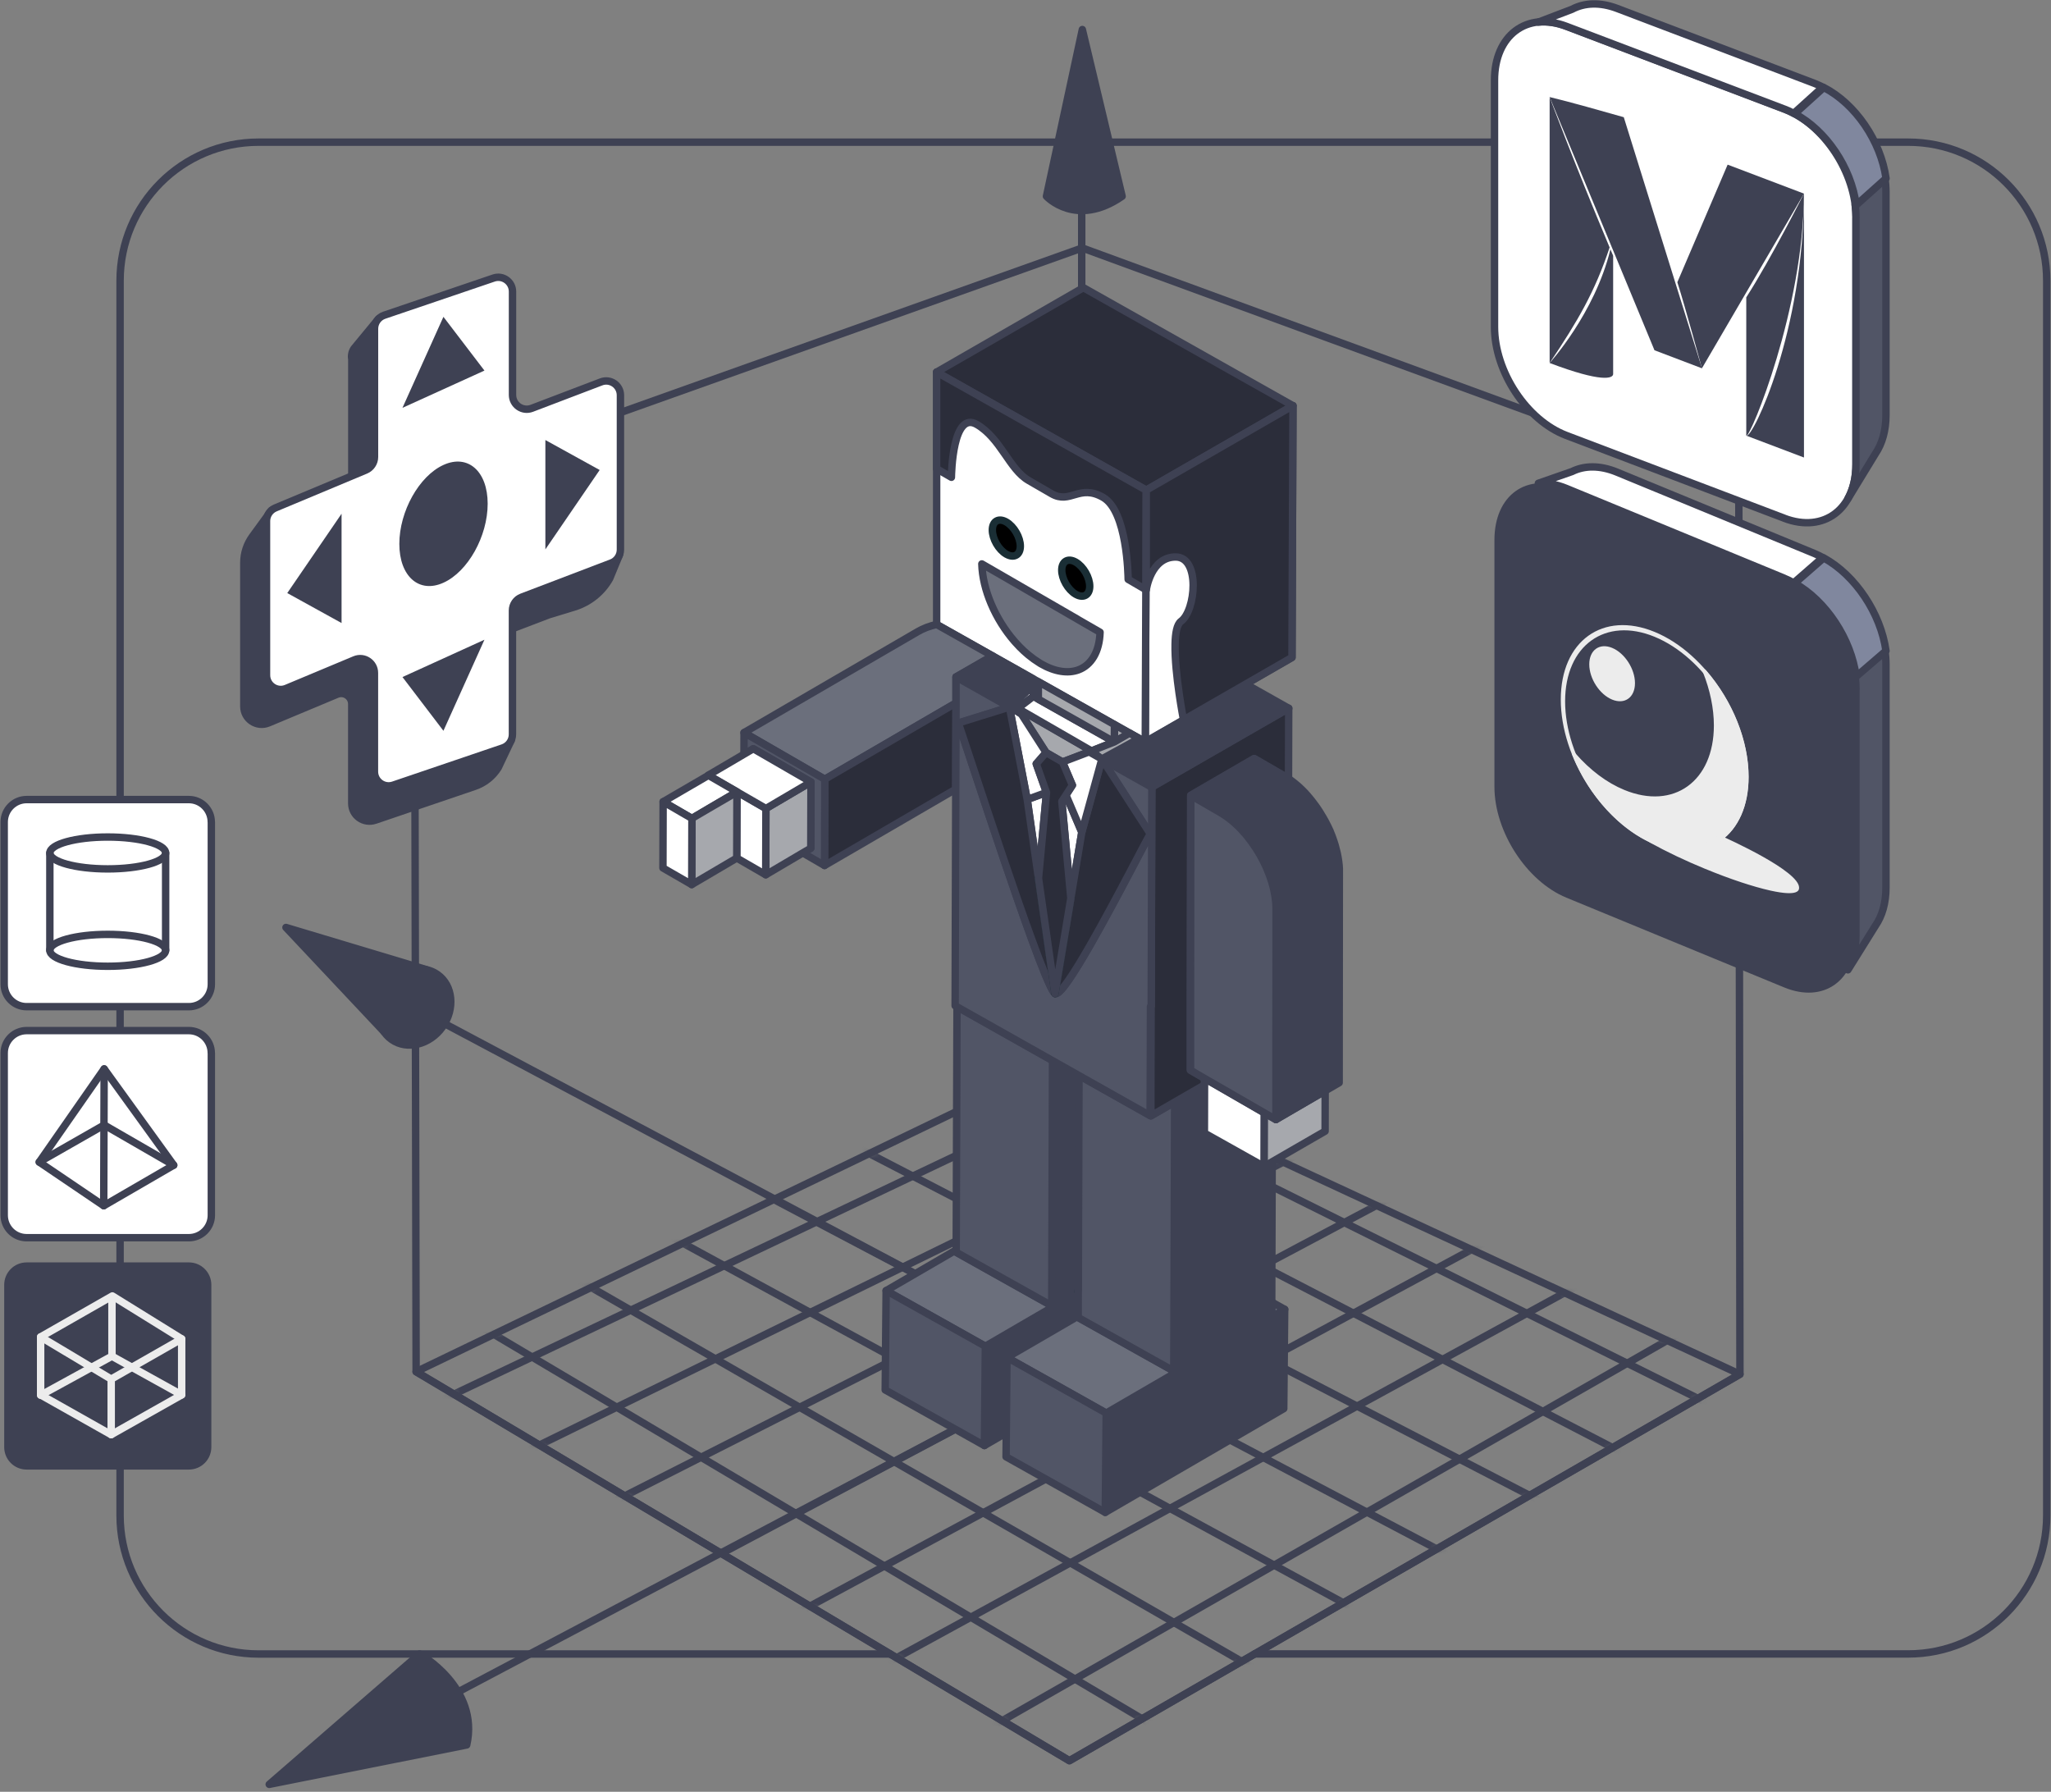 <svg width="332" height="290" viewBox="0 0 332 290" fill="none" xmlns="http://www.w3.org/2000/svg">
<rect x="0" y="0" width="332" height="290" fill="#808080" stroke="none"/>
<path d="M144.098 267.7H41.858C29.477 267.7 19.438 257.66 19.438 245.28V45.43C19.438 33.05 29.477 23.01 41.858 23.01H308.888C321.268 23.01 331.307 33.05 331.307 45.43V245.27C331.307 257.65 321.268 267.69 308.888 267.69H203.077" stroke="#3E4153" stroke-width="1.2" stroke-linecap="round" stroke-linejoin="round"/>
<path d="M70.32 275.86L175.1 220.47V28.42" stroke="#3E4153" stroke-width="1.2" stroke-linecap="round" stroke-linejoin="round"/>
<path d="M67.945 163.539L175.095 220.469" stroke="#3E4153" stroke-width="1.2" stroke-linecap="round" stroke-linejoin="round"/>
<path d="M175.201 4.779L169.391 31.769C169.391 31.769 174.171 36.959 181.641 31.769L175.201 4.779Z" fill="#3E4153" stroke="#3E4153" stroke-width="1.2" stroke-linecap="round" stroke-linejoin="round"/>
<path d="M71.64 166.193C73.695 163.289 73.331 159.501 70.829 157.73C68.327 155.96 64.633 156.878 62.579 159.782C60.525 162.685 60.888 166.474 63.39 168.245C65.892 170.015 69.586 169.096 71.64 166.193Z" fill="#3E4153" stroke="#3E4153" stroke-width="1.2" stroke-linecap="round" stroke-linejoin="round"/>
<path d="M46.289 150.109L69.039 156.939L62.199 167.029L46.289 150.109Z" fill="#3E4153" stroke="#3E4153" stroke-width="1.2" stroke-linecap="round" stroke-linejoin="round"/>
<path d="M43.578 288.799L67.908 267.699C67.908 267.699 77.668 273.129 75.548 282.419L43.588 288.799H43.578Z" fill="#3E4153" stroke="#3E4153" stroke-width="1.2" stroke-linecap="round" stroke-linejoin="round"/>
<path d="M67.358 222.011L67.078 78.661L175.178 40.131L281.468 79.071L281.648 222.421L173.108 284.971L67.358 222.011Z" stroke="#3E4153" stroke-width="1.2" stroke-linecap="round" stroke-linejoin="round"/>
<mask id="mask0_6666_21801" style="mask-type:luminance" maskUnits="userSpaceOnUse" x="67" y="171" width="215" height="114">
<path d="M281.649 222.42L172.139 171.57L67.359 222.01L173.109 284.97L281.649 222.42Z" fill="white"/>
</mask>
<g mask="url(#mask0_6666_21801)">
<path d="M55.602 216.311L224.522 139.391" stroke="#3E4153" stroke-width="1.2" stroke-linecap="round" stroke-linejoin="round"/>
<path d="M68.531 228.001L242.061 145.541" stroke="#3E4153" stroke-width="1.2" stroke-linecap="round" stroke-linejoin="round"/>
<path d="M82.992 236.001L246.982 155.701" stroke="#3E4153" stroke-width="1.2" stroke-linecap="round" stroke-linejoin="round"/>
<path d="M94.375 245.541L250.375 166.471" stroke="#3E4153" stroke-width="1.2" stroke-linecap="round" stroke-linejoin="round"/>
<path d="M107.602 256.311L259.912 175.391" stroke="#3E4153" stroke-width="1.2" stroke-linecap="round" stroke-linejoin="round"/>
<path d="M123.602 264L277.752 180.93" stroke="#3E4153" stroke-width="1.2" stroke-linecap="round" stroke-linejoin="round"/>
<path d="M140.062 271.082L277.753 195.852" stroke="#3E4153" stroke-width="1.2" stroke-linecap="round" stroke-linejoin="round"/>
<path d="M155.289 282.46L292.519 204" stroke="#3E4153" stroke-width="1.2" stroke-linecap="round" stroke-linejoin="round"/>
<path d="M192.063 282.46L61.453 205" stroke="#3E4153" stroke-width="1.2" stroke-linecap="round" stroke-linejoin="round"/>
<path d="M207.064 272.392L73.914 195.852" stroke="#3E4153" stroke-width="1.2" stroke-linecap="round" stroke-linejoin="round"/>
<path d="M223.908 262.931L96.758 193.701" stroke="#3E4153" stroke-width="1.2" stroke-linecap="round" stroke-linejoin="round"/>
<path d="M239.139 254.161L111.289 186.771" stroke="#3E4153" stroke-width="1.2" stroke-linecap="round" stroke-linejoin="round"/>
<path d="M254.372 245.542L123.602 177.852" stroke="#3E4153" stroke-width="1.2" stroke-linecap="round" stroke-linejoin="round"/>
<path d="M267.293 237.541L136.453 169.701" stroke="#3E4153" stroke-width="1.2" stroke-linecap="round" stroke-linejoin="round"/>
<path d="M281.603 229.7L147.523 163.01" stroke="#3E4153" stroke-width="1.2" stroke-linecap="round" stroke-linejoin="round"/>
<path d="M299.134 219.081L164.984 155.701" stroke="#3E4153" stroke-width="1.2" stroke-linecap="round" stroke-linejoin="round"/>
</g>
<path d="M281.649 222.42L172.139 171.57L67.359 222.01L173.109 284.97L281.649 222.42Z" stroke="#3E4153" stroke-width="1.2" stroke-linecap="round" stroke-linejoin="round"/>
<path d="M164.748 114.66L167.268 112.71V110.91L163.398 114.45L163.428 114.47L164.748 114.66Z" fill="white" stroke="#3E4153" stroke-width="1.2" stroke-linecap="round" stroke-linejoin="round"/>
<path d="M176.69 121.54L168.07 116.57L164.75 114.65V114.66L165.28 115.49L165.35 115.6L168.06 119.82L169.33 121.8L171.99 123.33L176.3 121.69" fill="#A6A8AD"/>
<path d="M176.69 121.54L168.07 116.57L164.75 114.65V114.66L165.28 115.49L165.35 115.6L168.06 119.82L169.33 121.8L171.99 123.33L176.3 121.69" stroke="#3E4153" stroke-width="1.2" stroke-linecap="round" stroke-linejoin="round"/>
<path d="M185.551 79.32L209.291 65.66L209.141 106.41L185.391 120.08L185.551 79.32Z" fill="white" stroke="#3E4153" stroke-width="1.2" stroke-linecap="round" stroke-linejoin="round"/>
<path d="M185.387 120.08L151.617 101.07V60.23L185.547 79.32L185.387 120.08Z" fill="white" stroke="#3E4153" stroke-width="1.2" stroke-linecap="round" stroke-linejoin="round"/>
<path d="M154.747 113.781V109.561L160.667 106.161L151.607 101.061C150.487 101.321 149.437 101.711 148.537 102.241L120.438 118.571L133.507 126.121L154.747 113.781Z" fill="#6B6F7C" stroke="#3E4153" stroke-width="1.2" stroke-linecap="round" stroke-linejoin="round"/>
<path d="M133.509 126.119L133.469 140.079L154.709 127.729L154.749 113.779L133.509 126.119Z" fill="#2B2D3A" stroke="#3E4153" stroke-width="1.2" stroke-linecap="round" stroke-linejoin="round"/>
<path d="M120.44 118.58L120.43 122.07L121.94 121.18L131.27 126.57L131.24 137.29L129.95 138.04L133.47 140.08L133.51 126.12L120.44 118.58Z" fill="#515566" stroke="#3E4153" stroke-width="1.2" stroke-linecap="round" stroke-linejoin="round"/>
<path d="M123.983 130.86L123.973 134.59L123.953 141.58L129.953 138.04L131.243 137.29L131.273 126.57L123.983 130.86Z" fill="#A6A8AD" stroke="#3E4153" stroke-width="1.2" stroke-linecap="round" stroke-linejoin="round"/>
<path d="M120.408 128.8L119.328 128.18L119.288 128.2L119.258 138.87L123.948 141.58L123.968 134.59L123.978 130.86L120.408 128.8Z" fill="white" stroke="#3E4153" stroke-width="1.2" stroke-linecap="round" stroke-linejoin="round"/>
<path d="M121.941 121.18L120.431 122.07L114.641 125.47L114.671 125.49L119.331 128.18L120.411 128.8L123.981 130.86L131.271 126.57L121.941 121.18Z" fill="white" stroke="#3E4153" stroke-width="1.2" stroke-linecap="round" stroke-linejoin="round"/>
<path d="M119.334 128.18L114.674 125.49L114.644 125.51L107.344 129.76L112.004 132.46L114.624 130.91L119.294 128.16V128.2L119.334 128.18Z" fill="white" stroke="#3E4153" stroke-width="1.2" stroke-linecap="round" stroke-linejoin="round"/>
<path d="M114.619 130.919L111.999 132.459L111.969 143.169L119.259 138.879V138.869L119.289 128.199L114.619 130.919Z" fill="#A6A8AD" stroke="#3E4153" stroke-width="1.2" stroke-linecap="round" stroke-linejoin="round"/>
<path d="M107.342 129.76L107.312 140.48L111.973 143.17L112.003 132.46L107.342 129.76Z" fill="white" stroke="#3E4153" stroke-width="1.2" stroke-linecap="round" stroke-linejoin="round"/>
<path d="M174.532 213.011L174.542 209.141L159.502 217.891L159.352 233.961L162.892 231.901L163.002 219.711L174.532 213.011Z" fill="#3E4153" stroke="#3E4153" stroke-width="1.2" stroke-linecap="round" stroke-linejoin="round"/>
<path d="M174.537 209.141L174.548 208.841L170.238 211.331L154.768 202.671L154.777 202.301L143.438 208.891L159.497 217.891L174.537 209.141Z" fill="#6B6F7C" stroke="#3E4153" stroke-width="1.2" stroke-linecap="round" stroke-linejoin="round"/>
<path d="M143.439 208.891L143.289 224.961L159.349 233.961L159.499 217.891L143.439 208.891Z" fill="#515566" stroke="#3E4153" stroke-width="1.2" stroke-linecap="round" stroke-linejoin="round"/>
<path d="M178.906 244.78L207.806 227.99L207.956 211.92L179.056 228.71L178.906 244.78Z" fill="#3E4153" stroke="#3E4153" stroke-width="1.2" stroke-linecap="round" stroke-linejoin="round"/>
<path d="M205.86 210.74L205.85 212.74L190 221.9L184.96 219.08L174.53 213.24V213.01L163 219.71L173.63 225.66L179.06 228.71L207.96 211.92L205.86 210.74Z" fill="#6B6F7C" stroke="#3E4153" stroke-width="1.2" stroke-linecap="round" stroke-linejoin="round"/>
<path d="M173.632 225.661L163.002 219.711L162.892 231.901L162.852 235.781L178.912 244.781L179.062 228.711L173.632 225.661Z" fill="#515566" stroke="#3E4153" stroke-width="1.2" stroke-linecap="round" stroke-linejoin="round"/>
<path d="M170.372 171.641L170.302 193.281L170.242 211.331L174.552 208.841L174.602 193.361L174.662 174.061L170.372 171.641Z" fill="#3E4153" stroke="#3E4153" stroke-width="1.2" stroke-linecap="round" stroke-linejoin="round"/>
<path d="M154.913 162.93L154.783 202.3L154.773 202.67L170.243 211.33L170.303 193.28L170.373 171.64L154.913 162.93Z" fill="#515566" stroke="#3E4153" stroke-width="1.2" stroke-linecap="round" stroke-linejoin="round"/>
<path d="M204.61 188.8L194.96 183.39L194.98 175.6L190.14 178.39L190.06 203.99L190 221.9L205.85 212.74L205.86 210.74L205.93 188.03L204.61 188.8Z" fill="#3E4153" stroke="#3E4153" stroke-width="1.2" stroke-linecap="round" stroke-linejoin="round"/>
<path d="M186.099 199.811V202.171L174.549 208.841L174.539 209.141L188.399 201.091L186.099 199.811Z" fill="#15263A" stroke="#1A2E35" stroke-width="1.2" stroke-linecap="round" stroke-linejoin="round"/>
<path d="M174.541 209.141L174.531 213.011V213.241L184.961 219.081L190.001 221.901L190.061 203.991L190.141 178.391L186.291 180.601L186.171 180.531L174.661 174.061L174.601 193.361L174.551 208.841L174.541 209.141Z" fill="#515566" stroke="#3E4153" stroke-width="1.2" stroke-linecap="round" stroke-linejoin="round"/>
<path d="M186.437 127.401L186.337 162.791L186.297 176.051V180.601L190.137 178.381L194.977 175.591V175.391V174.521L192.677 173.191V161.571L192.737 128.721L202.987 122.771L207.687 125.491C207.837 125.581 207.977 125.661 208.127 125.761C208.177 125.791 208.217 125.821 208.267 125.851C208.367 125.911 208.467 125.981 208.557 126.041C208.557 126.041 208.567 126.041 208.577 126.051L208.607 114.631L186.427 127.391L186.437 127.401Z" fill="#2B2D3A" stroke="#3E4153" stroke-width="1.2" stroke-linecap="round" stroke-linejoin="round"/>
<path d="M182.849 118.661L180.379 120.081L182.849 118.661L184.409 119.531L178.359 122.841L178.369 122.861L186.439 127.401L208.619 114.641L201.659 110.721L185.389 120.081L182.849 118.661Z" fill="#3E4153"/>
<path d="M182.849 118.661L180.379 120.081L182.849 118.661ZM182.849 118.661L184.409 119.531L178.359 122.841L178.369 122.861L186.439 127.401L208.619 114.641L201.659 110.721L185.389 120.081L182.849 118.661Z" stroke="#3E4153" stroke-width="1.2" stroke-linecap="round" stroke-linejoin="round"/>
<path d="M167.288 109.9L164.318 108.22L160.668 106.17L154.758 109.57L158.438 111.64L163.408 114.44L167.268 110.91V112.71L167.288 109.9Z" fill="#3E4153" stroke="#3E4153" stroke-width="1.2" stroke-linecap="round" stroke-linejoin="round"/>
<path d="M168.08 113.161L167.27 112.711L164.75 114.651L168.07 116.571L176.69 121.541L180.38 120.081L168.08 113.161Z" fill="white" stroke="#3E4153" stroke-width="1.2" stroke-linecap="round" stroke-linejoin="round"/>
<path d="M173.344 145.369L175.114 134.689L173.344 145.369Z" fill="#15263A" stroke="#1A2E35" stroke-width="1.2" stroke-linecap="round" stroke-linejoin="round"/>
<path d="M178.369 122.86L186.199 134.98C185.789 135.51 180.719 145.58 176.459 152.99C173.929 157.39 171.699 160.86 170.899 160.83C170.849 160.83 170.809 160.82 170.769 160.8C170.719 160.77 170.669 160.73 170.619 160.66C170.019 159.97 168.669 156.59 166.989 151.99C164.209 144.37 160.559 133.42 158.039 125.8C156.439 120.98 155.299 117.49 155.109 117.04L163.399 114.46H163.409L158.439 111.65L154.759 109.58V113.8L154.709 127.75L154.609 162.78L154.909 162.95L170.369 171.66L174.659 174.08L186.169 180.56L186.189 176.01L186.229 162.89L186.349 162.82L186.449 127.43L178.379 122.89L178.369 122.86Z" fill="#515566" stroke="#3E4153" stroke-width="1.2" stroke-linecap="round" stroke-linejoin="round"/>
<path d="M206.539 181.201L205.959 180.871L204.629 180.101L204.609 188.801L205.929 188.031L214.499 183.081L214.509 176.561L206.539 181.201Z" fill="#A6A8AD" stroke="#3E4153" stroke-width="1.2" stroke-linecap="round" stroke-linejoin="round"/>
<path d="M195.911 175.069L195.741 174.969L194.981 174.529V175.399V175.599L194.961 183.389L204.611 188.799L204.631 180.099L195.911 175.069Z" fill="white" stroke="#3E4153" stroke-width="1.2" stroke-linecap="round" stroke-linejoin="round"/>
<path d="M216.803 140.779C216.803 140.729 216.803 140.669 216.803 140.619C216.803 140.499 216.793 140.379 216.783 140.269C216.783 140.209 216.783 140.149 216.773 140.089C216.763 139.969 216.752 139.859 216.732 139.739C216.732 139.679 216.723 139.629 216.713 139.569C216.713 139.549 216.713 139.519 216.713 139.499C216.713 139.439 216.692 139.379 216.682 139.329C216.662 139.209 216.642 139.079 216.622 138.959C216.612 138.879 216.593 138.789 216.583 138.709C216.563 138.589 216.542 138.469 216.512 138.349C216.512 138.309 216.503 138.269 216.493 138.229C216.483 138.169 216.462 138.119 216.452 138.059C216.432 137.979 216.413 137.899 216.393 137.819C216.373 137.719 216.342 137.609 216.312 137.509C216.293 137.429 216.273 137.349 216.253 137.269C216.253 137.239 216.232 137.209 216.232 137.179C216.202 137.079 216.172 136.989 216.152 136.889C216.142 136.839 216.123 136.799 216.113 136.749C216.063 136.579 216.012 136.409 215.952 136.239C215.872 135.979 215.772 135.719 215.682 135.469C215.672 135.439 215.662 135.409 215.652 135.379C215.642 135.339 215.623 135.309 215.613 135.279C215.533 135.069 215.443 134.849 215.353 134.639C215.343 134.619 215.333 134.589 215.323 134.559V134.539C215.213 134.299 215.103 134.069 214.993 133.839C214.983 133.819 214.973 133.789 214.963 133.769C214.943 133.729 214.922 133.689 214.902 133.659C214.812 133.479 214.722 133.289 214.622 133.109C214.602 133.069 214.582 133.029 214.562 132.999C214.562 132.979 214.543 132.959 214.533 132.939C214.413 132.709 214.283 132.489 214.143 132.249C214.143 132.249 214.143 132.239 214.133 132.229C214.113 132.199 214.093 132.169 214.073 132.139C213.963 131.949 213.843 131.749 213.723 131.559C213.703 131.529 213.683 131.489 213.663 131.459C213.643 131.439 213.632 131.419 213.622 131.389C213.472 131.159 213.323 130.929 213.163 130.699L213.143 130.669C213.143 130.669 213.112 130.619 213.092 130.599C212.922 130.369 212.763 130.139 212.583 129.909C212.563 129.889 212.553 129.859 212.533 129.839C212.523 129.829 212.513 129.809 212.503 129.799C212.443 129.729 212.393 129.659 212.333 129.589C212.263 129.499 212.192 129.419 212.122 129.329C212.062 129.259 212.012 129.189 211.952 129.119C211.892 129.059 211.842 128.989 211.792 128.929C211.782 128.909 211.763 128.899 211.753 128.879C211.613 128.719 211.473 128.559 211.323 128.399L211.303 128.369C211.153 128.209 210.993 128.049 210.823 127.879C210.823 127.879 210.812 127.869 210.792 127.849C210.702 127.759 210.613 127.679 210.533 127.599C210.503 127.569 210.472 127.549 210.452 127.519C210.322 127.399 210.183 127.269 210.053 127.159C210.013 127.129 209.983 127.099 209.943 127.069C209.843 126.979 209.743 126.899 209.643 126.819C209.593 126.779 209.543 126.739 209.493 126.699C209.403 126.629 209.313 126.559 209.223 126.489C209.173 126.449 209.113 126.409 209.062 126.369C208.972 126.299 208.882 126.239 208.792 126.169C208.742 126.139 208.702 126.099 208.652 126.069C208.652 126.069 208.643 126.069 208.633 126.059C208.533 125.989 208.432 125.929 208.342 125.869C208.292 125.839 208.252 125.809 208.202 125.779C208.052 125.689 207.912 125.599 207.762 125.509L203.062 122.789L192.812 128.739L197.512 131.459C197.662 131.549 197.802 131.629 197.952 131.729C198.002 131.759 198.042 131.789 198.092 131.819C198.192 131.879 198.293 131.949 198.383 132.009C198.393 132.009 198.403 132.029 198.423 132.039C198.443 132.049 198.462 132.069 198.482 132.079C198.502 132.099 198.533 132.109 198.553 132.129C198.643 132.189 198.733 132.259 198.823 132.329C198.873 132.369 198.932 132.409 198.982 132.449C199.072 132.519 199.163 132.589 199.253 132.659C199.273 132.679 199.303 132.699 199.323 132.719C199.343 132.729 199.362 132.749 199.372 132.759C199.372 132.759 199.392 132.769 199.402 132.779C199.502 132.859 199.602 132.949 199.702 133.029C199.742 133.059 199.783 133.089 199.812 133.129C199.942 133.249 200.083 133.369 200.213 133.489C200.233 133.509 200.263 133.539 200.283 133.559C200.383 133.659 200.483 133.749 200.583 133.849C200.733 133.999 200.892 134.159 201.042 134.319L201.062 134.339C201.213 134.499 201.353 134.659 201.493 134.819C201.563 134.899 201.633 134.979 201.693 135.059C201.723 135.099 201.753 135.129 201.783 135.169C201.803 135.199 201.833 135.229 201.853 135.259C201.923 135.349 201.992 135.429 202.062 135.519C202.122 135.589 202.172 135.659 202.232 135.729C202.262 135.759 202.283 135.799 202.312 135.829C202.363 135.889 202.402 135.959 202.452 136.019C202.532 136.129 202.613 136.239 202.693 136.349C202.733 136.409 202.783 136.469 202.823 136.529C202.843 136.559 202.873 136.599 202.893 136.629C202.973 136.749 203.053 136.879 203.143 136.999C203.203 137.099 203.273 137.189 203.333 137.279C203.333 137.289 203.353 137.299 203.353 137.319C203.393 137.379 203.423 137.429 203.463 137.489C203.583 137.679 203.703 137.869 203.812 138.069C203.842 138.109 203.863 138.149 203.893 138.199C203.893 138.199 203.892 138.219 203.902 138.219C203.932 138.269 203.952 138.309 203.982 138.359C204.082 138.529 204.173 138.699 204.273 138.879C204.303 138.939 204.333 138.989 204.363 139.049C204.383 139.099 204.412 139.139 204.432 139.189C204.482 139.289 204.533 139.389 204.583 139.479C204.603 139.519 204.623 139.559 204.643 139.599C204.673 139.659 204.702 139.719 204.732 139.779C204.822 139.969 204.903 140.159 204.993 140.349C205.013 140.389 205.033 140.439 205.053 140.479C205.063 140.509 205.082 140.549 205.092 140.579C205.182 140.789 205.273 141.009 205.353 141.219C205.373 141.279 205.403 141.349 205.423 141.409C205.423 141.429 205.433 141.449 205.443 141.469C205.483 141.579 205.523 141.689 205.562 141.799C205.602 141.919 205.653 142.049 205.693 142.169C205.753 142.339 205.803 142.509 205.863 142.689C205.863 142.719 205.883 142.749 205.893 142.779C205.893 142.799 205.892 142.809 205.902 142.829C205.942 142.959 205.972 143.079 206.012 143.209C206.032 143.289 206.053 143.369 206.073 143.449C206.103 143.559 206.122 143.659 206.152 143.759V143.779C206.162 143.839 206.183 143.889 206.193 143.949C206.193 143.969 206.192 143.979 206.202 143.999C206.202 144.019 206.203 144.039 206.213 144.069C206.233 144.139 206.242 144.219 206.262 144.289C206.282 144.409 206.313 144.529 206.333 144.649C206.353 144.729 206.362 144.819 206.372 144.899C206.372 144.909 206.372 144.919 206.372 144.939C206.382 144.999 206.392 145.059 206.402 145.129C206.402 145.179 206.423 145.229 206.423 145.279C206.433 145.359 206.443 145.449 206.463 145.529C206.463 145.589 206.472 145.639 206.482 145.699C206.492 145.819 206.513 145.929 206.523 146.049C206.523 146.059 206.523 146.079 206.523 146.089C206.523 146.129 206.523 146.169 206.523 146.209V146.229C206.523 146.349 206.542 146.469 206.542 146.579C206.542 146.629 206.542 146.689 206.542 146.739C206.542 146.909 206.553 147.079 206.553 147.239V153.419L206.533 168.949V181.199L214.503 176.559L216.773 175.239L216.803 141.279C216.803 141.109 216.803 140.949 216.803 140.779Z" fill="#3E4153" stroke="#3E4153" stroke-width="1.2" stroke-linecap="round" stroke-linejoin="round"/>
<path d="M195.909 175.07L204.629 180.1L205.959 180.87L206.539 181.2V168.95L206.559 153.42V147.24C206.559 146.9 206.559 146.55 206.519 146.2C206.519 146.16 206.519 146.12 206.519 146.08C206.489 145.76 206.449 145.45 206.399 145.13C206.399 145.07 206.379 145.01 206.369 144.94C206.319 144.65 206.259 144.36 206.199 144.07C206.199 144.03 206.189 143.99 206.179 143.96C206.169 143.9 206.159 143.85 206.139 143.79C206.059 143.46 205.969 143.12 205.869 142.79C205.869 142.76 205.849 142.73 205.839 142.7C205.749 142.4 205.649 142.1 205.539 141.81C205.499 141.7 205.459 141.59 205.419 141.48C205.289 141.15 205.159 140.81 205.019 140.48C204.999 140.44 204.979 140.39 204.959 140.35C204.829 140.06 204.689 139.77 204.549 139.48C204.499 139.38 204.449 139.28 204.399 139.19C204.259 138.91 204.109 138.64 203.949 138.37C203.919 138.32 203.899 138.28 203.869 138.23C203.689 137.91 203.489 137.6 203.299 137.3C203.239 137.2 203.169 137.11 203.109 137.02C202.959 136.8 202.809 136.59 202.659 136.37C202.579 136.26 202.499 136.15 202.419 136.04C202.219 135.78 202.019 135.52 201.819 135.27C201.799 135.24 201.769 135.21 201.749 135.18C201.509 134.89 201.249 134.6 200.999 134.33C200.729 134.04 200.449 133.77 200.169 133.5C199.889 133.24 199.609 132.99 199.319 132.76C199.299 132.75 199.279 132.73 199.269 132.72C198.989 132.5 198.709 132.28 198.429 132.09C198.409 132.08 198.389 132.06 198.369 132.05C198.069 131.84 197.769 131.65 197.459 131.47L192.759 128.75L192.719 161.6V173.22L194.999 174.55L195.749 174.98L195.919 175.08L195.909 175.07Z" fill="#515566" stroke="#3E4153" stroke-width="1.2" stroke-linecap="round" stroke-linejoin="round"/>
<path d="M180.383 120.079L182.853 118.659L180.403 117.279L180.383 120.079Z" fill="#A6A8AD" stroke="#3E4153" stroke-width="1.2" stroke-linecap="round" stroke-linejoin="round"/>
<path d="M168.088 110.35L168.078 113.16L180.378 120.08L180.398 117.28L168.088 110.35Z" fill="#A6A8AD" stroke="#3E4153" stroke-width="1.2" stroke-linecap="round" stroke-linejoin="round"/>
<path d="M185.547 79.32L209.287 65.66L175.367 46.56L151.617 60.221L185.547 79.32Z" fill="#2B2D3A" stroke="#3E4153" stroke-width="1.2" stroke-linecap="round" stroke-linejoin="round"/>
<path d="M151.617 60.23V75.871L154.007 77.251C154.017 76.71 154.207 66.441 158.107 68.691C161.997 70.941 163.367 75.951 166.497 77.76C169.517 79.51 170.157 79.871 170.217 79.91C173.287 81.68 174.687 78.27 178.577 80.51C182.467 82.76 182.607 93.21 182.617 93.77L185.487 95.441L185.547 79.341L151.617 60.24V60.23Z" fill="#2B2D3A" stroke="#3E4153" stroke-width="1.2" stroke-linecap="round" stroke-linejoin="round"/>
<path d="M185.547 79.33V95.47C185.547 95.47 186.267 90.15 190.297 90.15C194.327 90.15 193.547 98.84 191.167 100.56C190.517 101.04 190.247 102.46 190.217 104.28C190.117 109.05 191.577 116.51 191.577 116.51L201.647 110.72L209.137 106.41L209.297 65.66L185.547 79.33Z" fill="#2B2D3A" stroke="#3E4153" stroke-width="1.2" stroke-linecap="round" stroke-linejoin="round"/>
<path d="M174.127 96.179C175.377 96.899 176.397 96.319 176.397 94.889C176.397 93.459 175.387 91.699 174.137 90.979C172.887 90.259 171.867 90.839 171.867 92.269C171.867 93.709 172.877 95.449 174.117 96.179H174.127Z" fill="black" stroke="#1A2E35" stroke-width="1.2" stroke-linecap="round" stroke-linejoin="round"/>
<path d="M162.893 89.689C164.143 90.409 165.163 89.829 165.163 88.399C165.163 86.969 164.153 85.219 162.903 84.489C161.653 83.769 160.633 84.349 160.633 85.779C160.633 87.219 161.643 88.959 162.883 89.689H162.893Z" fill="black" stroke="#1A2E35" stroke-width="1.2" stroke-linecap="round" stroke-linejoin="round"/>
<path d="M174.46 100.24L172.71 99.23L158.93 91.269C159.04 95.469 161.14 100.24 164.17 103.74C164.25 103.83 164.33 103.92 164.41 104.01C165.27 104.98 166.2 105.84 167.18 106.55C167.23 106.58 167.27 106.62 167.32 106.66C167.58 106.84 167.84 107.01 168.1 107.18C168.22 107.26 168.35 107.34 168.47 107.42C170.78 108.76 172.91 109.03 174.57 108.42C176.62 107.66 177.97 105.53 178.07 102.33L174.46 100.25V100.24Z" fill="#6B6F7C" stroke="#3E4153" stroke-width="1.2" stroke-linecap="round" stroke-linejoin="round"/>
<path d="M169.401 128.26L166.281 129.4L168.101 142.14L169.401 128.26Z" fill="white" stroke="#3E4153" stroke-width="1.2" stroke-linecap="round" stroke-linejoin="round"/>
<path d="M169.398 128.259L168.758 126.489L167.748 123.639L167.738 123.619L167.988 123.339L169.328 121.799L168.058 119.819L165.348 115.599L164.348 114.959L163.438 114.449H163.398L164.828 121.849L166.278 129.399L169.398 128.259Z" fill="white" stroke="#3E4153" stroke-width="1.2" stroke-linecap="round" stroke-linejoin="round"/>
<path d="M172.553 128.68L171.883 129.7L173.343 145.37L175.113 134.69L172.553 128.68Z" fill="white" stroke="#3E4153" stroke-width="1.2" stroke-linecap="round" stroke-linejoin="round"/>
<path d="M169.319 150.639L168.099 142.139L166.279 129.399L164.829 121.849L163.399 114.439L155.109 117.019C155.299 117.469 156.439 120.959 158.039 125.779C160.559 133.399 164.209 144.359 166.989 151.969C168.669 156.569 170.029 159.959 170.619 160.639C170.669 160.699 170.719 160.749 170.769 160.779L169.319 150.629V150.639Z" fill="#2B2D3A" stroke="#3E4153" stroke-width="1.2" stroke-linecap="round" stroke-linejoin="round"/>
<path d="M168.312 143.611L168.102 142.141L169.322 150.641L168.312 143.611Z" fill="#26394F" stroke="#1A2E35" stroke-width="1.2" stroke-linecap="round" stroke-linejoin="round"/>
<path d="M169.32 150.641L170.77 160.801L169.32 150.641Z" fill="#26394F" stroke="#1A2E35" stroke-width="1.2" stroke-linecap="round" stroke-linejoin="round"/>
<path d="M168.109 142.129L168.319 143.594L168.109 142.129Z" stroke="#1A2E35" stroke-width="1.2" stroke-linecap="round" stroke-linejoin="round"/>
<path d="M178.369 122.86L178.359 122.84V122.85L178.369 122.86Z" fill="#26394F" stroke="#1A2E35" stroke-width="1.2" stroke-linecap="round" stroke-linejoin="round"/>
<path d="M178.373 122.86H178.363L175.113 134.69L173.333 145.37L172.443 150.73L170.773 160.79C170.773 160.79 170.853 160.82 170.903 160.82C171.703 160.85 173.943 157.38 176.463 152.98C180.713 145.57 185.783 135.51 186.203 134.97L178.373 122.85V122.86Z" fill="#2B2D3A" stroke="#3E4153" stroke-width="1.2" stroke-linecap="round" stroke-linejoin="round"/>
<path d="M172.43 150.727L173.319 145.37L172.43 150.727Z" stroke="#1A2E35" stroke-width="1.2" stroke-linecap="round" stroke-linejoin="round"/>
<path d="M172.453 150.74L170.773 160.8L172.453 150.74Z" fill="#26394F" stroke="#1A2E35" stroke-width="1.2" stroke-linecap="round" stroke-linejoin="round"/>
<path d="M176.531 121.819L178.361 122.849V122.839L176.691 121.539L176.531 121.819Z" fill="#D1D3D4" stroke="#1A2E35" stroke-width="1.2" stroke-linecap="round" stroke-linejoin="round"/>
<path d="M176.527 121.819L176.687 121.539L176.297 121.689L176.527 121.819Z" fill="#D1D3D4" stroke="#1A2E35" stroke-width="1.2" stroke-linecap="round" stroke-linejoin="round"/>
<path d="M176.532 121.819L176.302 121.689L171.992 123.329L173.512 126.909L173.592 127.079L172.552 128.679L175.112 134.689L178.362 122.849L176.532 121.819Z" fill="white" stroke="#3E4153" stroke-width="1.2" stroke-linecap="round" stroke-linejoin="round"/>
<path d="M178.357 122.84L184.408 119.53L182.848 118.66L180.378 120.08L176.688 121.54L178.357 122.84Z" fill="#A6A8AD" stroke="#3E4153" stroke-width="1.2" stroke-linecap="round" stroke-linejoin="round"/>
<path d="M171.883 129.699V129.619V129.699Z" fill="#99070E" stroke="#1A2E35" stroke-width="1.2" stroke-linecap="round" stroke-linejoin="round"/>
<path d="M171.902 129.681L172.552 128.681L173.592 127.081L173.512 126.911L171.992 123.331L169.332 121.801L167.992 123.341L167.742 123.621L167.752 123.641L168.762 126.491L169.392 128.251L169.402 128.261L168.102 142.141L168.312 143.611L169.322 150.641L170.772 160.801L172.452 150.741L173.342 145.371L171.882 129.701L171.902 129.681Z" fill="#2B2D3A" stroke="#3E4153" stroke-width="1.2" stroke-linecap="round" stroke-linejoin="round"/>
<path d="M288.812 83.869L253.552 70.479C247.132 68.039 241.922 60.169 241.922 52.899V12.989C241.922 5.719 247.132 1.799 253.552 4.239L288.812 17.629C295.232 20.069 300.442 27.939 300.442 35.209V75.129C300.442 82.399 295.232 86.319 288.812 83.879V83.869Z" fill="white" stroke="#3E4153" stroke-width="1.2" stroke-linecap="round" stroke-linejoin="round"/>
<path d="M279.656 26.648L292.016 31.338L275.496 59.608C275.496 59.608 272.716 49.398 271.516 45.678L279.656 26.648Z" fill="#3E4153"/>
<path d="M282.703 70.52L292.013 74.05V31.34C292.013 53.66 283.723 70.9 282.703 70.51V70.52Z" fill="#3E4153"/>
<path d="M275.494 59.609L267.814 56.689L250.844 15.709C253.854 16.419 259.864 18.119 262.844 18.969L275.504 59.609H275.494Z" fill="#3E4153"/>
<path d="M260.684 40.35C258.134 50.78 250.834 58.75 250.844 58.75C259.304 61.96 261.124 61.26 261.124 60.53V41.39C260.974 41.05 260.834 40.7 260.684 40.36V40.35Z" fill="#3E4153"/>
<path d="M250.844 15.709V58.749C255.474 51.849 258.164 47.209 260.554 40.049C254.674 26.049 250.844 15.719 250.844 15.719V15.709Z" fill="#3E4153"/>
<path d="M282.672 48.13V70.44L282.692 70.52C283.352 70.77 292.002 49.91 292.002 31.35C292.002 31.35 286.722 41.81 282.672 48.13Z" fill="#3E4153"/>
<path d="M288.813 17.649L253.553 4.259C251.943 3.649 250.413 3.439 249.023 3.579L254.473 1.499C256.463 0.439 258.993 0.319 261.753 1.359L293.673 13.479C294.143 13.659 294.603 13.869 295.063 14.099L290.363 18.349C289.863 18.079 289.343 17.849 288.823 17.649H288.813Z" fill="white" stroke="#3E4153" stroke-width="1.2" stroke-linecap="round" stroke-linejoin="round"/>
<path d="M300.435 35.228C300.435 34.538 300.385 33.838 300.295 33.138L305.125 28.818C305.225 29.568 305.285 30.318 305.285 31.058V67.198C305.285 69.698 304.665 71.808 303.595 73.398L299.125 80.718C299.955 79.218 300.425 77.348 300.425 75.158V35.238L300.435 35.228Z" fill="#515566" stroke="#3E4153" stroke-width="1.2" stroke-linecap="round" stroke-linejoin="round"/>
<path d="M305.296 28.87L300.466 33.19C299.676 27.16 295.616 21.11 290.516 18.41L295.216 14.16C300.346 16.8 304.446 22.83 305.296 28.87Z" fill="#80879E" stroke="#3E4153" stroke-width="1.2" stroke-linecap="round" stroke-linejoin="round"/>
<path d="M288.806 93.579L253.546 79.049C251.936 78.389 250.406 78.129 249.016 78.219L254.466 76.319C256.456 75.329 258.986 75.279 261.746 76.419L293.666 89.569C294.136 89.759 294.596 89.989 295.056 90.239L290.356 94.339C289.856 94.059 289.336 93.799 288.816 93.589L288.806 93.579Z" fill="white" stroke="#3E4153" stroke-width="1.2" stroke-linecap="round" stroke-linejoin="round"/>
<path d="M300.435 111.53C300.435 110.84 300.385 110.13 300.295 109.43L305.125 105.27C305.225 106.02 305.285 106.77 305.285 107.52V143.66C305.285 146.16 304.665 148.25 303.595 149.8L299.125 156.97C299.955 155.5 300.425 153.64 300.425 151.46V111.54L300.435 111.53Z" fill="#515566" stroke="#3E4153" stroke-width="1.2" stroke-linecap="round" stroke-linejoin="round"/>
<path d="M305.288 105.339L300.458 109.499C299.668 103.439 295.608 97.269 290.508 94.399L295.208 90.299C300.338 93.109 304.438 99.269 305.288 105.339Z" fill="#80879E" stroke="#3E4153" stroke-width="1.2" stroke-linecap="round" stroke-linejoin="round"/>
<path d="M288.796 159.81L253.536 145.28C247.116 142.63 241.906 134.6 241.906 127.33V87.41C241.906 80.14 247.116 76.39 253.536 79.04L288.796 93.57C295.216 96.22 300.426 104.25 300.426 111.52V151.44C300.426 158.71 295.216 162.46 288.796 159.81Z" fill="#3E4153"/>
<path d="M267.848 136.679C259.468 133.229 252.648 122.699 252.648 113.219C252.648 103.739 259.468 98.829 267.848 102.279C276.228 105.729 283.038 116.259 283.038 125.739C283.038 135.219 276.218 140.129 267.848 136.679ZM267.848 103.069C259.858 99.779 253.348 104.459 253.348 113.509C253.348 122.559 259.848 132.599 267.848 135.889C275.838 139.179 282.338 134.499 282.338 125.449C282.338 116.399 275.838 106.359 267.848 103.069Z" fill="#ECECEC"/>
<path d="M260.958 113.229C262.998 114.069 264.658 112.879 264.658 110.569C264.658 108.259 262.998 105.699 260.958 104.859C258.918 104.019 257.258 105.209 257.258 107.519C257.258 109.829 258.918 112.389 260.958 113.229Z" fill="#ECECEC"/>
<path d="M275.952 108.719C277.112 111.599 277.782 114.619 277.782 117.549C277.782 126.829 271.132 131.619 262.942 128.239C259.952 127.009 257.182 124.859 254.852 122.189C257.372 128.429 262.262 133.969 267.872 136.279C276.072 139.659 282.712 134.869 282.712 125.589C282.712 119.689 280.022 113.389 275.962 108.719H275.952Z" fill="#ECECEC"/>
<path d="M267.859 136.68C262.309 134.39 257.209 128.87 254.529 122.25C254.449 122.06 254.479 121.87 254.599 121.8C254.719 121.73 254.889 121.78 255.029 121.94C257.389 124.65 260.109 126.69 262.929 127.85C270.919 131.14 277.429 126.46 277.429 117.41C277.429 114.65 276.809 111.67 275.649 108.78C275.569 108.59 275.599 108.4 275.719 108.33C275.839 108.26 276.009 108.31 276.149 108.47C280.479 113.45 283.059 119.9 283.059 125.74C283.059 135.22 276.239 140.13 267.859 136.68ZM255.869 123.76C258.549 129.33 263.029 133.9 267.859 135.88C275.849 139.17 282.349 134.49 282.349 125.44C282.349 120.4 280.329 114.87 276.869 110.34C277.689 112.82 278.119 115.34 278.119 117.69C278.119 127.18 271.299 132.08 262.919 128.63C260.449 127.61 258.029 125.94 255.859 123.75L255.869 123.76Z" fill="#ECECEC"/>
<path d="M278.478 135.619C275.778 137.649 272.018 138.039 267.838 136.319C267.608 136.229 267.378 136.119 267.148 136.019C269.618 137.389 272.688 138.859 276.008 140.229C284.208 143.609 290.848 145.079 290.848 143.509C290.848 142.109 285.488 138.729 278.458 135.609L278.478 135.619Z" fill="#ECECEC"/>
<path d="M276.032 140.63C272.792 139.3 269.712 137.83 267.122 136.39C266.932 136.29 266.802 136.04 266.822 135.84C266.832 135.64 267.002 135.55 267.182 135.63C267.402 135.73 267.632 135.83 267.852 135.93C271.792 137.55 275.482 137.31 278.232 135.24C278.302 135.19 278.392 135.18 278.492 135.23C279.792 135.81 291.222 140.96 291.222 143.66C291.222 144.03 291.222 145.17 286.582 144.14C283.762 143.51 280.012 142.27 276.022 140.62L276.032 140.63ZM271.172 137.68C272.712 138.42 274.352 139.15 276.032 139.84C285.552 143.76 290.522 144.22 290.522 143.38C290.522 142.7 286.932 139.79 278.622 136.09C276.542 137.61 273.972 138.14 271.162 137.69L271.172 137.68Z" fill="#ECECEC"/>
<path d="M96.749 86.939V66.539L81.789 72.239L79.279 69.769V49.889L64.189 55.019L61.269 51.609L57.309 56.409C56.959 56.919 56.829 57.549 56.949 58.159V81.419L52.639 83.219L43.949 82.589L40.849 86.839C39.959 88.069 39.469 89.539 39.469 91.059V114.339C39.469 116.399 41.569 117.799 43.469 117.009L54.569 112.369C55.699 111.899 56.939 112.729 56.939 113.949V130.029C56.939 131.999 58.869 133.379 60.739 132.749L76.829 127.279C78.419 126.739 79.769 125.669 80.649 124.249L82.769 119.779L79.279 119.489V103.149L88.819 99.509L92.949 98.249C95.389 97.499 97.449 95.849 98.699 93.619L100.269 89.809L96.749 86.939Z" fill="#3E4153" stroke="#3E4153" stroke-width="1.2" stroke-linecap="round" stroke-linejoin="round"/>
<path d="M100.431 63.95V88.96C100.431 89.92 99.841 90.78 98.941 91.12L84.441 96.65C83.541 96.99 82.951 97.85 82.951 98.81V118.86C82.951 119.85 82.321 120.73 81.381 121.05L63.661 127.07C62.161 127.58 60.611 126.47 60.611 124.88V108.91C60.611 107.26 58.931 106.14 57.411 106.78L46.341 111.41C44.821 112.05 43.141 110.93 43.141 109.28V84.34C43.141 83.41 43.701 82.57 44.561 82.21L59.201 76.09C60.061 75.73 60.621 74.89 60.621 73.96V53.21C60.621 52.22 61.251 51.34 62.191 51.02L79.911 45C81.411 44.49 82.961 45.61 82.961 47.19V63.92C82.961 65.54 84.581 66.66 86.091 66.08L97.301 61.81C98.811 61.23 100.431 62.35 100.431 63.97V63.95Z" fill="white" stroke="#3E4153" stroke-width="1.2" stroke-linecap="round" stroke-linejoin="round"/>
<path d="M78.941 81.528C78.941 86.798 75.741 92.518 71.791 94.308C67.841 96.108 64.641 93.288 64.641 88.028C64.641 82.768 67.841 77.038 71.791 75.248C75.741 73.448 78.941 76.268 78.941 81.528Z" fill="#3E4153"/>
<path d="M78.418 59.979L65.148 66.009L71.778 51.279L78.418 59.979Z" fill="#3E4153"/>
<path d="M55.29 83.148V100.838L46.5 95.988L55.29 83.148Z" fill="#3E4153"/>
<path d="M65.148 109.579L78.418 103.539L71.778 118.279L65.148 109.579Z" fill="#3E4153"/>
<path d="M88.281 88.919V71.219L97.071 76.069L88.281 88.919Z" fill="#3E4153"/>
<path d="M34.21 133.04V159.3C34.21 161.31 32.57 162.93 30.58 162.93H4.31C2.3 162.93 0.68 161.3 0.68 159.3V133.04C0.68 131.04 2.31 129.41 4.31 129.41H30.57C32.57 129.41 34.2 131.04 34.2 133.04H34.21Z" fill="white" stroke="#3E4153" stroke-width="1.2" stroke-linecap="round" stroke-linejoin="round"/>
<path d="M30.58 204.32H4.31C2.305 204.32 0.68 205.946 0.68 207.95V234.22C0.68 236.225 2.305 237.85 4.31 237.85H30.58C32.584 237.85 34.21 236.225 34.21 234.22V207.95C34.21 205.946 32.584 204.32 30.58 204.32Z" fill="#3E4153"/>
<path d="M34.21 170.431V196.691C34.21 198.701 32.57 200.321 30.58 200.321H4.31C2.3 200.321 0.68 198.691 0.68 196.691V170.431C0.68 168.431 2.31 166.801 4.31 166.801H30.57C32.57 166.801 34.2 168.431 34.2 170.431H34.21Z" fill="white" stroke="#3E4153" stroke-width="1.2" stroke-linecap="round" stroke-linejoin="round"/>
<path d="M6.352 188.08L16.862 173L28.122 188.58L16.792 195.15L6.352 188.08Z" stroke="#3E4153" stroke-width="1.2" stroke-linecap="round" stroke-linejoin="round"/>
<path d="M16.859 173L16.789 195.15" stroke="#3E4153" stroke-width="1.2" stroke-linecap="round" stroke-linejoin="round"/>
<path d="M6.352 188.08L16.862 182.08L28.122 188.58" stroke="#3E4153" stroke-width="1.2" stroke-linecap="round" stroke-linejoin="round"/>
<path d="M6.578 216.38L18.188 209.75L29.408 216.7V225.76L17.998 232.2L6.578 225.76V216.38Z" stroke="#ECECEC" stroke-width="1.2" stroke-linecap="round" stroke-linejoin="round"/>
<path d="M6.578 216.381L17.998 223.211L29.408 216.701" stroke="#ECECEC" stroke-width="1.2" stroke-linecap="round" stroke-linejoin="round"/>
<path d="M18.125 219.569V209.939" stroke="#ECECEC" stroke-width="1.2" stroke-linecap="round" stroke-linejoin="round"/>
<path d="M6.578 225.82L18.118 219.5L29.408 225.76" stroke="#ECECEC" stroke-width="1.2" stroke-linecap="round" stroke-linejoin="round"/>
<path d="M18 232.201V223.211" stroke="#ECECEC" stroke-width="1.2" stroke-linecap="round" stroke-linejoin="round"/>
<path d="M17.44 140.631C22.615 140.631 26.81 139.476 26.81 138.051C26.81 136.626 22.615 135.471 17.44 135.471C12.265 135.471 8.07 136.626 8.07 138.051C8.07 139.476 12.265 140.631 17.44 140.631Z" stroke="#3E4153" stroke-width="1.2" stroke-linecap="round" stroke-linejoin="round"/>
<path d="M17.44 156.39C22.615 156.39 26.81 155.235 26.81 153.81C26.81 152.386 22.615 151.23 17.44 151.23C12.265 151.23 8.07 152.386 8.07 153.81C8.07 155.235 12.265 156.39 17.44 156.39Z" stroke="#3E4153" stroke-width="1.2" stroke-linecap="round" stroke-linejoin="round"/>
<path d="M8.07 138.051V153.811" stroke="#3E4153" stroke-width="1.2" stroke-linecap="round" stroke-linejoin="round"/>
<path d="M26.812 138.051V153.811" stroke="#3E4153" stroke-width="1.2" stroke-linecap="round" stroke-linejoin="round"/>
</svg>
